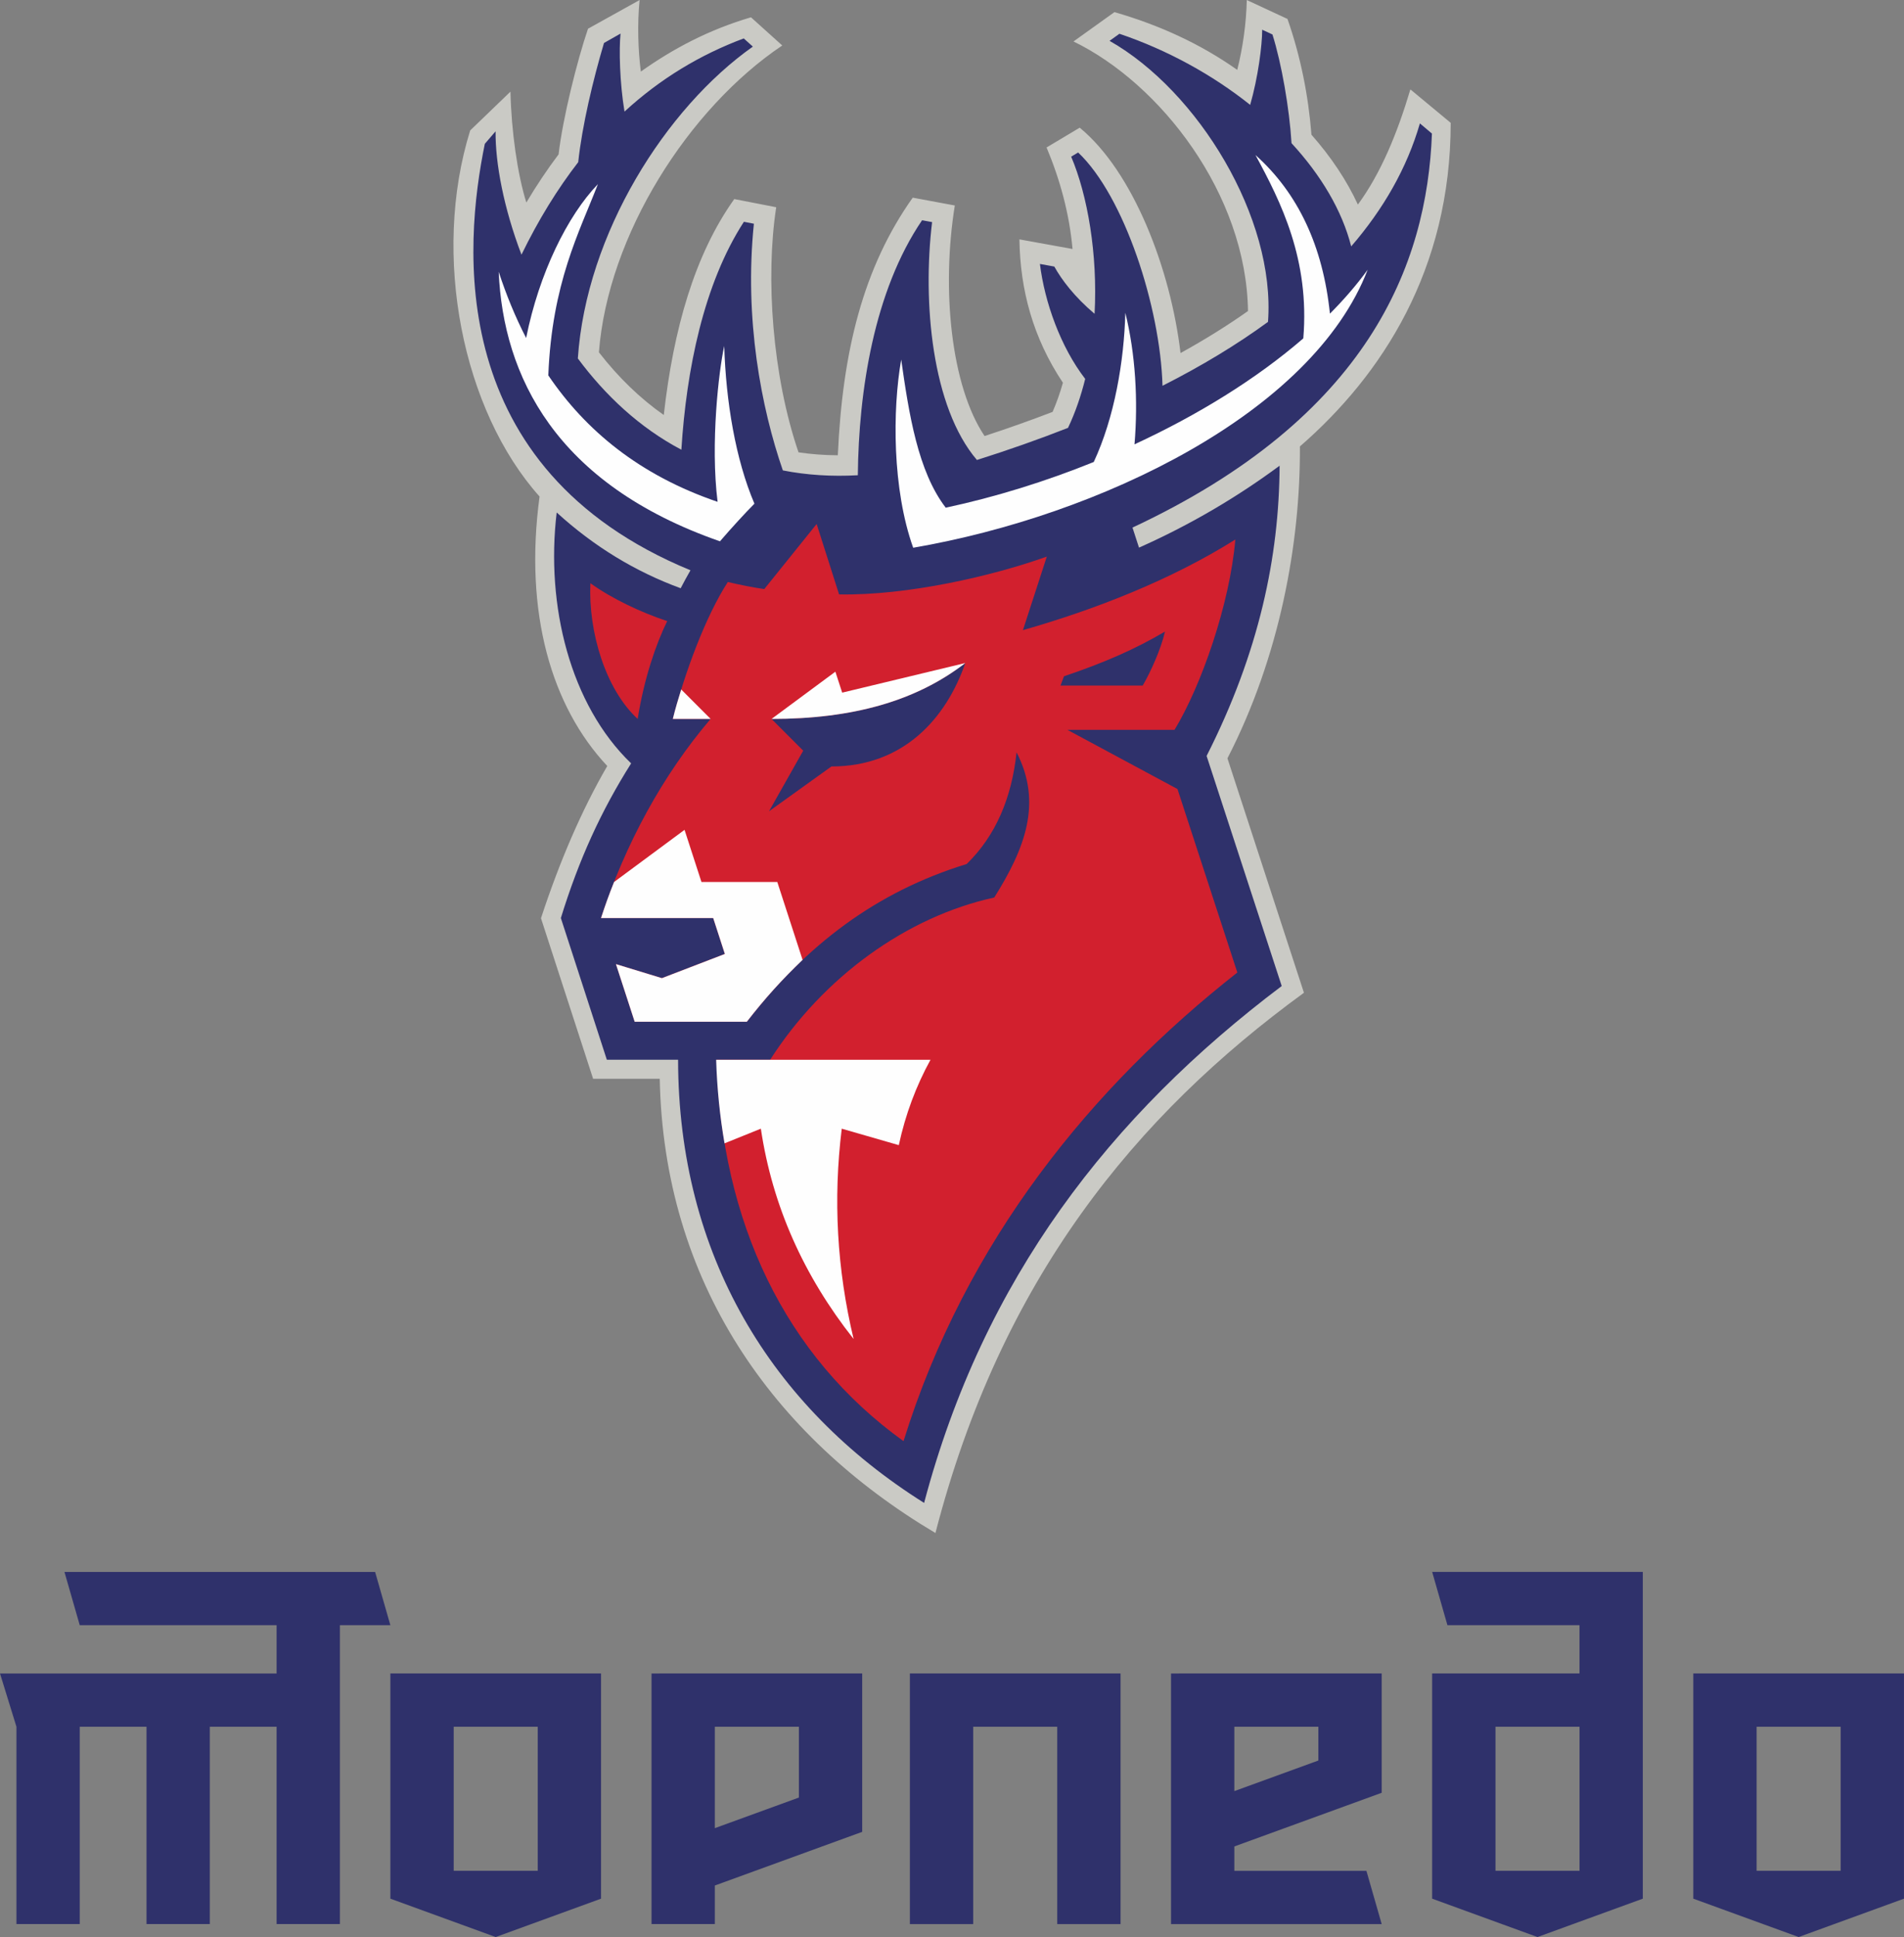 <?xml version="1.0" encoding="UTF-8"?> <svg xmlns="http://www.w3.org/2000/svg" xmlns:xlink="http://www.w3.org/1999/xlink" xmlns:xodm="http://www.corel.com/coreldraw/odm/2003" xml:space="preserve" width="80.486mm" height="81.841mm" version="1.1" style="shape-rendering:geometricPrecision; text-rendering:geometricPrecision; image-rendering:optimizeQuality; fill-rule:evenodd; clip-rule:evenodd" viewBox="0 0 740.2 752.66"><rect x="0" y="0" width="740.2" height="752.66" fill="#808080" stroke="none"/> <defs> <style type="text/css"> .fil4 {fill:#FEFEFE} .fil3 {fill:#FEFEFE;fill-rule:nonzero} .fil2 {fill:#D2202E;fill-rule:nonzero} .fil0 {fill:#CACAC5;fill-rule:nonzero} .fil1 {fill:#2F316B;fill-rule:nonzero} </style> </defs> <g id="Слой_x0020_1">  <g id="_2772675665872"> <g> <path class="fil0" d="M563.94 47.7l-15.64 -12.97c-5.11,17.14 -11.49,32.62 -20.41,44.76 -4.28,-9.28 -10.37,-18.46 -18.05,-27.15 -1.19,-15.13 -4.19,-30.36 -9.32,-44.98l-15.82 -7.35c-0.2,9.01 -1.51,18.42 -3.71,27.14 -14.13,-9.98 -30.1,-17.37 -47.74,-22.44l-15.92 11.4c33.74,16.35 67.19,59.25 67.84,104.74 -7.99,5.64 -16.77,11.12 -26.23,16.33 -3.86,-32.69 -18.4,-70.48 -39.19,-87.57l-12.89 7.69c5.33,12.71 8.88,25.89 10.1,39.45l-20.65 -3.74c0.28,19.54 5.24,38.23 16.91,55.71 -1.13,3.97 -2.47,7.76 -4.01,11.32 -8.5,3.27 -17.36,6.41 -26.45,9.38 -13.03,-19.38 -16.83,-56.89 -11.57,-89.58l-16.36 -3.04c-19.28,27.17 -27.32,59.73 -29.12,100.1 -5.24,-0.03 -10.36,-0.41 -15.28,-1.14 -10.14,-29.64 -12.91,-67.81 -8.67,-95.24l-16.31 -3.17c-15.39,21.57 -23.64,50.45 -27.4,83.9 -9.18,-6.42 -17.62,-14.58 -25.22,-24.36 3.5,-45.53 34.84,-94.77 71.28,-119.22l-12.16 -10.95c-16.45,4.84 -30.33,12.22 -42.82,21.09 -1.08,-8.28 -1.4,-18.65 -0.48,-27.8l-20.06 11.15c-4.21,12.35 -9.85,34.91 -11.43,48.81 -4.41,5.84 -8.6,12.1 -12.54,18.72 -3.46,-11.02 -5.83,-27.74 -6.18,-43.09l-15.65 15.08c-15.13,48.59 -2.96,108.82 26.97,142.25 -6.09,45.26 4.68,81.66 26.32,104.7 -10.12,17.45 -18.6,37.32 -25.77,59.15l20.27 62.39 25.9 0c1.55,78.72 43.66,138.8 107.18,176.49 25.49,-98.58 77.74,-162.2 143.26,-209.92l-29.74 -91.09c20.28,-39.39 28.37,-83.4 28.17,-121.19 31.98,-27.77 58.62,-68.75 58.62,-125.76z"></path> <path class="fil1" d="M556.67 51.89l-4.67 -3.94c-5.05,17.43 -14.21,33.32 -26.71,47.79 -3.55,-13.96 -11.76,-27.7 -23.2,-40.11 -0.81,-13.48 -3.89,-31.07 -7.41,-42.23l-3.99 -1.85c-0.01,6.15 -1.6,18.51 -4.67,29.2 -14.62,-11.65 -32.12,-21.31 -50.83,-27.63l-3.84 2.75c34.32,19.44 64.61,68.8 61.6,109.2 -12.29,8.99 -26.05,17.25 -41.01,24.83 -0.87,-30.63 -14.9,-73.74 -32.8,-90.65l-2.71 1.62c6.37,14.96 10.35,37.9 9.1,61.06 -7.84,-6.62 -12.78,-13.19 -15.66,-18.36l-5.59 -1.01c1.82,14.78 8.01,32.24 17.6,44.66 -1.65,6.65 -3.84,13.07 -6.68,19.03 -11.38,4.47 -23.22,8.63 -35.41,12.48 -17.55,-20.55 -21.18,-61.34 -17.43,-92.43l-3.89 -0.72c-18.7,27.48 -24.65,66.41 -24.98,99.08 -10.11,0.55 -19.84,-0.04 -29.15,-1.88 -8.41,-24.3 -15.05,-58.89 -11.26,-95.85l-3.88 -0.75c-15.67,24.14 -22.36,57.61 -24.31,88.56 -16.35,-8.61 -29.68,-21.24 -40.25,-35.46 3.26,-48.49 34.19,-97.3 68.04,-121.17l-3.54 -3.18c-17.05,6.36 -32.52,15.72 -46.36,28.43 -1.88,-11.36 -2.17,-24.23 -1.54,-30.31l-6.43 3.65c-4.28,14.38 -8.54,32.32 -10.02,46.31 -8.08,10.43 -15.45,22.36 -22.06,35.95 -6.94,-18.22 -10.18,-35.6 -10.07,-47.93l-4.18 4.86c-8.04,39.28 -15.94,126.17 79.95,165.7 -1.33,2.3 -2.69,4.83 -3.81,6.98 -17.51,-6.41 -33.61,-16.13 -48.2,-29.44 -4.33,36.21 5.28,74.73 28.94,97.49 -11.7,18.52 -20.32,37.42 -27.32,60.1l17.88 55.06 27.69 0c0.12,75.72 36.12,134.81 95.65,172.19 23.04,-87.03 72.32,-150.56 139.02,-200.84l-29.2 -89.4c20.47,-40.37 28.2,-77.52 28.38,-112.77 -16.68,12.32 -34.83,23.01 -54.66,31.83l-2.53 -7.79c91.67,-42.89 114.5,-102.17 116.41,-153.11z"></path> <path class="fil2" d="M229.51 226.6c8.46,6.1 19.86,11.42 29.87,14.73 -4.45,9.11 -9,22.38 -11.48,38.01 -12.53,-11.54 -19.22,-33.85 -18.38,-52.74zm214.74 39.77l-31.96 0 1.34 -3.59c15.64,-5.28 27.67,-10.53 39.27,-17.38 -1.59,6.89 -5.54,15.61 -8.65,20.97zm-121 31.43l-24.29 17.43 13.3 -23.55 -12.33 -12.33c31.62,0 56.26,-6.98 75.34,-21.73 -7.51,21.73 -24.2,40.19 -52.02,40.19zm91.69 -14.21l41.67 0c10.44,-17.22 21.5,-48.95 23.64,-73.96 -25,15.71 -54.42,27.17 -82.58,35.22l9.29 -28.58c-20.97,7.5 -54.13,15.19 -80.76,14.69l-8.72 -27.36 -20.36 25.29c-4.59,-0.67 -9.33,-1.61 -14.17,-2.75 -8.55,13.21 -16.66,34.91 -21.38,53.2l14.7 0c-18.69,21.9 -33.09,48.42 -42.63,77.36l43.61 0 4.53 13.96 -24.47 9.4 -17.85 -5.45 7.28 22.39 43.61 0c23.17,-29.87 50.25,-50.48 85.47,-61.29 11.39,-11.11 17.5,-25.82 19.38,-43.38 10.16,19.69 3.22,37.43 -8.67,56.4 -34.06,7.46 -66.43,30.82 -87.13,63.04l-20.86 0c1.9,63.23 26.6,115.03 72.71,148.2 24.18,-77.89 73.32,-137.73 129.78,-182.09l-23.28 -71.3 -42.78 -22.99z"></path> <path class="fil3" d="M349.42 444.95c2.59,-12 6.75,-23.02 12.32,-33.17l-83.33 0c0.34,11.26 1.48,22.19 3.26,32.47l14.12 -5.69c4.46,29.89 16.6,57.09 36.06,81.72 -6.49,-27.12 -7.99,-54.36 -4.61,-81.72l22.17 6.39z"></path> <path class="fil3" d="M239.45 374.61l7.28 22.39 43.61 0c7.19,-9.26 13.67,-16.36 21.67,-24.04l-9.83 -30.25 -29.48 0 -6.58 -20.27 -27.4 20.27c-2.03,5.05 -3.33,8.72 -5.07,14l43.61 0 4.53 13.96 -24.47 9.4 -17.85 -5.45z"></path> <path class="fil3" d="M261.57 279.34l14.7 0 -11.44 -11.44c-1.15,3.65 -2.32,7.54 -3.26,11.44z"></path> <path class="fil3" d="M327.41 269.13l-2.65 -8.14 -24.82 18.36c31.62,0 56.25,-6.98 75.34,-21.73l-47.87 11.51z"></path> <path class="fil4" d="M517.02 121.85c-2.7,-26.12 -12.31,-46.74 -28.95,-61.62 9.99,18.39 21.14,40.67 18.6,71.25 -18.16,15.69 -40.89,29.74 -65.62,41.17 1.43,-17 0.38,-35.16 -3.57,-51.12 -0.48,18.72 -4.17,40.61 -12.27,57.98 -18.74,7.58 -38.27,13.63 -57.54,17.76 -10.83,-14.08 -14.32,-36.46 -17.32,-57.55 -3.43,19.55 -3.49,50.33 4.66,73.11 72.48,-12.46 155.23,-52.31 176.68,-108.02 -4.23,5.83 -9.15,11.52 -14.65,17.05z"></path> <path class="fil4" d="M293.29 195.7c-7.34,-17.17 -11.08,-39.7 -11.74,-61.25 -2.13,9.65 -5.41,37.9 -2.58,60.54 -30.52,-10.41 -51.39,-27.87 -65.81,-49.13 1.42,-35.92 12.09,-55.72 19.29,-74.32 -11.83,12.26 -22.89,34.7 -27.91,59.79 -4.25,-8.23 -7.76,-16.86 -10.67,-25.73 1.78,40.42 22.02,82.45 86.02,104.73 4.69,-5.43 9.7,-10.89 13.41,-14.63z"></path> </g> <path class="fil1" d="M435.62 650.24l0 97.38 -24.61 0 0 -76.68 -32.67 0 0 76.68 -24.61 0 0 -97.38 81.9 0zm-303.48 -18.76l0 116.13 -24.61 0 0 -76.68 -25.96 0 0 76.68 -24.61 0 0 -76.68 -25.96 0 0 76.68 -24.61 0 0 -76.68 -6.39 -20.69 107.53 0 0 -18.76 -76.53 0 -5.94 -20.69 120.77 0 5.93 20.69 -19.62 0zm380.39 39.45l0 13.13 -32.67 11.89 0 -25.02 32.67 0zm24.62 25.66l0 -46.36 -81.9 0.01 0 97.38 81.9 0 -5.94 -20.69 -51.35 0 0 -9.48 57.29 -20.85zm-259.25 13.75l0 -39.41 32.68 0 0 27.52 -32.68 11.89zm-24.61 -60.11l0 97.38 24.61 0 0 -14.98 57.29 -20.85 0 -61.55 -81.9 0.01zm360.77 76.69l-32.67 0 0 -55.99 32.67 0 0 55.99zm24.61 -116.14l-81.9 0 5.93 20.69 51.35 0 0 18.76 -57.29 0 0 87.51 40.95 14.91 40.95 -14.91 0 -126.96zm-429.62 116.14l-32.67 0 0 -55.99 32.67 0 0 55.99zm-57.29 -76.69l0 87.51 40.95 14.91 40.95 -14.91 0 -87.51 -81.9 0zm563.81 76.69l-32.67 0 0 -55.99 32.67 0 0 55.99zm-57.28 -76.69l0 87.51 40.95 14.91 40.95 -14.91 0 -87.51 -81.9 0z"></path> </g> </g> </svg> 